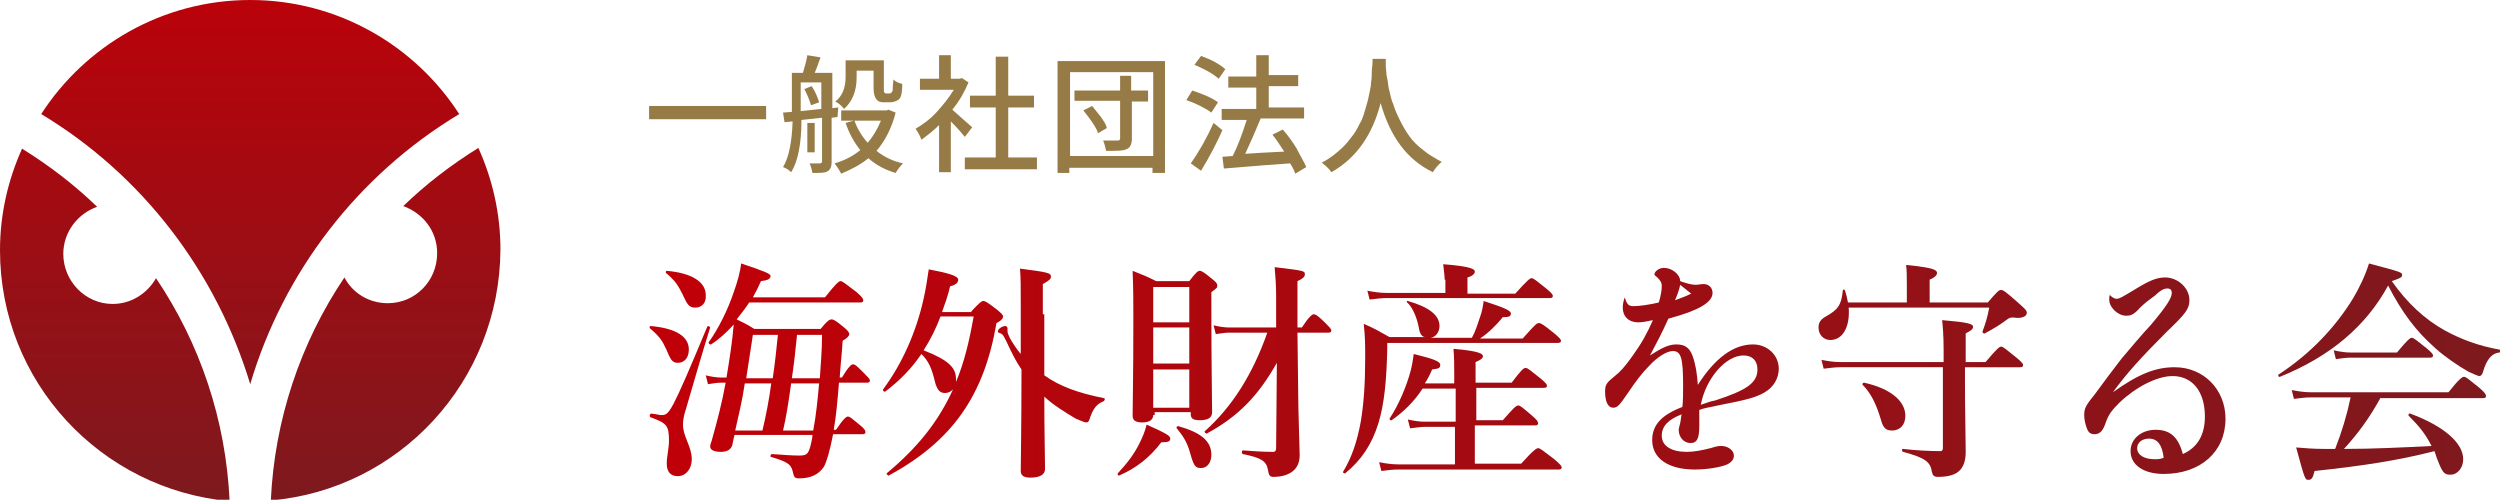 <?xml version="1.0" encoding="utf-8"?>
<!-- Generator: Adobe Illustrator 24.0.2, SVG Export Plug-In . SVG Version: 6.00 Build 0)  -->
<svg version="1.1" id="レイヤー_1" xmlns="http://www.w3.org/2000/svg" xmlns:xlink="http://www.w3.org/1999/xlink" x="0px"
	 y="0px" width="339.7px" height="67.9px" viewBox="0 0 339.7 67.9" style="enable-background:new 0 0 339.7 67.9;"
	 xml:space="preserve">
<style type="text/css">
	.st0{fill:#977B47;}
	.st1{fill:url(#SVGID_1_);}
	.st2{fill:url(#SVGID_2_);}
	.st3{fill:url(#SVGID_3_);}
	.st4{fill:url(#SVGID_4_);}
	.st5{fill:url(#SVGID_5_);}
	.st6{fill:url(#SVGID_6_);}
	.st7{fill:url(#SVGID_7_);}
	.st8{fill:url(#SVGID_8_);}
	.st9{fill:url(#SVGID_9_);}
</style>
<g>
	<g>
		<path class="st0" d="M88.2,14.4h15.9v1.8H88.2V14.4z"/>
		<path class="st0" d="M113.8,15.9l-0.8,0.1v6c0,0.7-0.2,1.1-0.6,1.3c-0.3,0.2-1,0.2-2,0.2c-0.1-0.5-0.2-0.9-0.4-1.3
			c0.7,0,1.2,0,1.4,0c0.2,0,0.3-0.1,0.3-0.3v-5.9l-2.8,0.3c0,3.3-0.5,5.7-1.4,7.1c-0.3-0.3-0.6-0.5-1.1-0.7c0.8-1.3,1.2-3.4,1.3-6.2
			l-1.1,0.1l-0.2-1.3l1.2-0.1V9.9h1.5c0.3-1,0.5-1.7,0.6-2.4l1.8,0.3c-0.1,0.2-0.2,0.6-0.4,1.1c-0.2,0.5-0.3,0.8-0.4,1h2.4v4.8
			l0.8-0.1L113.8,15.9z M108.8,15.1l2.8-0.3v-3.6h-2.8V15.1z M109.3,12.1l1-0.4c0.5,0.8,0.8,1.5,1,2.2l-1.1,0.4
			C110,13.6,109.7,12.9,109.3,12.1z M110.7,16.7v4h-1v-4H110.7z M120.7,14.9l1,0.4c-0.5,2-1.4,3.8-2.6,5.2c1,0.8,2.2,1.4,3.6,1.7
			c-0.4,0.4-0.7,0.8-1,1.3c-1.4-0.4-2.7-1.1-3.7-2c-1.1,0.9-2.3,1.5-3.7,2.1c-0.3-0.6-0.6-1-0.9-1.4c1.4-0.4,2.5-1,3.5-1.8
			c-0.8-1-1.5-2.2-2-3.7l1.1-0.3h-1.7V15h6.2L120.7,14.9z M116.4,9.6v0.9c0,1.9-0.6,3.3-1.7,4.3c-0.4-0.5-0.8-0.8-1.2-1
			c0.9-0.7,1.4-1.8,1.4-3.3V8.2h5.2v3.9c0,0.3,0,0.5,0.1,0.5c0,0,0.1,0.1,0.2,0.1h0.4c0.1,0,0.2,0,0.3-0.1c0.1-0.1,0.2-0.2,0.2-0.4
			c0-0.2,0-0.6,0.1-1.4c0.3,0.3,0.7,0.5,1.2,0.6c0,0.9-0.1,1.5-0.2,1.7c-0.1,0.3-0.3,0.5-0.6,0.6c-0.2,0.1-0.5,0.2-0.8,0.2h-0.9
			c-0.5,0-0.8-0.1-1-0.4c-0.2-0.2-0.4-0.7-0.4-1.5V9.6H116.4z M119.7,16.4h-3.6c0.4,1.1,1,2.1,1.8,3
			C118.6,18.6,119.2,17.6,119.7,16.4z"/>
		<path class="st0" d="M132.1,17.3l-1,1.3c-0.4-0.5-1-1.2-1.9-2.1v6.9h-1.6v-6.4c-0.8,0.8-1.6,1.4-2.4,2c-0.2-0.6-0.5-1.1-0.8-1.5
			c1-0.6,2-1.3,2.9-2.3c0.9-1,1.7-2,2.3-3H125v-1.5h2.6V7.5h1.6v3.2h1.2l0.3-0.1l0.9,0.6c-0.5,1.2-1.2,2.5-2.2,3.7
			C130.4,15.8,131.3,16.6,132.1,17.3z M137,21.4h3.9V23h-9.8v-1.6h4.2v-6.8h-3.5V13h3.5V7.7h1.7V13h3.5v1.6H137V21.4z"/>
		<path class="st0" d="M143.7,8.3h14.6v15.2h-1.7v-0.7h-11.3v0.7h-1.6V8.3z M145.4,21.2h11.3V9.8h-11.3V21.2z M156,12.4v1.4h-2.2
			v5.1c0,0.4-0.1,0.7-0.2,0.9c-0.1,0.2-0.3,0.4-0.6,0.5c-0.4,0.2-1.3,0.2-2.7,0.2c-0.1-0.5-0.2-0.9-0.4-1.4c0.3,0,1,0,2,0
			c0.2,0,0.3-0.1,0.3-0.3v-5.1h-6.2v-1.4h6.2v-2h1.5v2H156z M147.2,15l1.2-0.6c0.4,0.5,0.8,1,1.2,1.5c0.4,0.6,0.7,1,0.8,1.5
			l-1.2,0.7c-0.1-0.4-0.4-0.9-0.8-1.5C148,16,147.6,15.5,147.2,15z"/>
		<path class="st0" d="M165.5,13.9l-0.9,1.4c-0.4-0.3-0.9-0.6-1.5-0.9c-0.6-0.3-1.3-0.6-1.9-0.8l0.8-1.3
			C163.5,12.8,164.7,13.3,165.5,13.9z M164.9,16.7l1.2,1c-0.8,1.8-1.8,3.7-2.9,5.5l-1.4-1C163,20.5,164,18.7,164.9,16.7z M166.5,9.4
			l-0.9,1.3c-0.8-0.7-1.9-1.3-3.3-1.9l0.9-1.2C164.6,8.1,165.7,8.7,166.5,9.4z M177.5,22.7l-1.5,0.9c-0.1-0.3-0.3-0.8-0.7-1.4
			c-1.4,0.1-4.4,0.3-9,0.7l-0.2-1.6l1.4-0.1c0.7-1.4,1.3-3,1.9-4.9H166v-1.5h4.7v-2.9h-3.8v-1.5h3.8V7.5h1.7v2.7h4v1.5h-4v2.9h4.8
			v1.5h-5.9c-0.7,1.7-1.4,3.3-2.1,4.8c1.4-0.1,3.1-0.2,5.3-0.3c-0.6-0.9-1.1-1.7-1.6-2.3l1.4-0.7c0.7,0.8,1.3,1.6,1.9,2.6
			C176.7,21.2,177.2,22,177.5,22.7z"/>
		<path class="st0" d="M186.5,8h1.8c0,0,0,0.2,0,0.4c0,0.2,0,0.4,0,0.5c0,0.4,0.1,0.9,0.1,1.3c0.1,0.4,0.2,1,0.3,1.8
			c0.2,0.7,0.3,1.5,0.6,2.1c0.2,0.7,0.5,1.4,0.9,2.2c0.4,0.8,0.8,1.5,1.3,2.2c0.5,0.7,1.1,1.3,1.9,1.9c0.7,0.6,1.6,1.1,2.5,1.6
			c-0.5,0.4-0.9,0.9-1.2,1.4c-3.5-1.7-5.8-4.8-7.1-9.4c-1.1,4.3-3.3,7.5-6.7,9.4c-0.3-0.5-0.8-0.9-1.3-1.3c0.8-0.4,1.5-0.9,2.2-1.5
			c0.7-0.6,1.2-1.1,1.7-1.8c0.5-0.6,0.9-1.2,1.2-1.9c0.4-0.6,0.6-1.3,0.8-2c0.2-0.7,0.4-1.3,0.5-1.9c0.1-0.6,0.3-1.2,0.3-1.8
			c0.1-0.6,0.1-1.1,0.1-1.5c0-0.4,0.1-0.8,0.1-1.3C186.5,8.2,186.5,8.1,186.5,8z"/>
	</g>
</g>
<g>
	<g>
		<linearGradient id="SVGID_1_" gradientUnits="userSpaceOnUse" x1="337.009" y1="50.52" x2="98.128" y2="50.52">
			<stop  offset="0" style="stop-color:#7E191E"/>
			<stop  offset="1" style="stop-color:#BF0008"/>
		</linearGradient>
		<path class="st1" d="M92.1,49.3c-0.8,0-1-0.5-1.6-1.9c-0.5-1.1-0.9-1.7-2.2-2.8c-0.1-0.1,0-0.3,0.1-0.3c3.4,0.3,5.2,1.4,5.2,3.2
			C93.6,48.6,93,49.3,92.1,49.3z M93.2,55.6c-0.3,0.9-0.4,1.6-0.4,2.1c0,1.6,1.2,3,1.2,4.7c0,1.3-0.8,2.3-1.9,2.3
			c-1,0-1.5-0.6-1.5-1.7c0-1,0.3-2.1,0.3-3.1c0-2.1-0.3-2.4-2.5-3.2c-0.2-0.1-0.1-0.5,0.1-0.5c0.9,0.1,1.1,0.2,1.3,0.2
			c0.6,0,0.9,0,1.7-1.5c0.8-1.5,2.1-4.5,4.6-10.5c0.1-0.2,0.4,0,0.4,0.1C95.3,48.3,94.3,51.9,93.2,55.6z M94.5,41.8
			c-0.9,0-1.1-0.4-1.8-1.9c-0.6-1.2-1-1.8-2.2-2.8c-0.1-0.1,0-0.3,0.1-0.3c3.4,0.3,5.3,1.5,5.3,3.3C96,41.3,95.2,41.8,94.5,41.8z
			 M98.7,51.4c0.4-2.4,0.8-4.9,1-7.3c-1,1.1-2.1,2.1-3.1,2.7c-0.1,0.1-0.4-0.2-0.3-0.3c1.3-1.8,2.6-4.4,3.4-6.8
			c0.5-1.4,0.9-2.8,1-3.9c3.3,1.1,4,1.4,4,1.7c0,0.4-0.4,0.6-1.3,0.7c-0.3,0.7-0.7,1.5-1.1,2.2h9.8c1.5-1.9,1.9-2.2,2.1-2.2
			c0.3,0,0.6,0.3,2.2,1.5c0.7,0.6,0.9,0.9,0.9,1.1c0,0.2-0.1,0.3-0.4,0.3h-15.1c-0.5,0.8-1.1,1.5-1.7,2.3c1,0.5,1.3,0.6,2.4,1.3h9
			c0.9-1.1,1.2-1.3,1.5-1.3c0.3,0,0.6,0.2,1.7,1.1c0.5,0.4,0.7,0.7,0.7,0.9s-0.2,0.5-0.9,0.9c-0.1,1.7-0.3,3.4-0.4,5h0.3
			c0.9-1.5,1.3-1.8,1.5-1.8c0.3,0,0.6,0.3,1.6,1.3c0.4,0.4,0.7,0.7,0.7,0.9c0,0.2-0.1,0.3-0.4,0.3h-3.8c-0.2,2.5-0.4,4.7-0.7,6.3
			v0.1h0.3c1-1.5,1.4-1.8,1.6-1.8c0.3,0,0.6,0.3,1.7,1.2c0.5,0.4,0.7,0.7,0.7,0.9c0,0.2-0.1,0.3-0.4,0.3h-4
			c-0.4,2.1-0.9,3.9-1.3,4.5c-0.7,1-1.8,1.5-3.3,1.5c-0.7,0-0.7-0.2-0.9-1c-0.2-0.9-0.8-1.3-2.9-1.9c-0.2,0-0.1-0.4,0.1-0.4
			c1.6,0.1,2.6,0.2,3.7,0.2c1,0,1.2-0.2,1.5-1.2c0.1-0.5,0.3-1.1,0.3-1.6H99.8c-0.1,0.4-0.2,0.9-0.3,1.4c-0.2,0.6-0.7,0.9-1.6,0.9
			c-0.9,0-1.4-0.3-1.4-0.7c0-0.3,0.1-0.5,0.2-0.8c0.7-2.5,1.4-5.1,1.9-7.9h-0.7c-0.5,0-1,0.1-1.7,0.2l-0.3-1.2
			c0.8,0.2,1.5,0.3,2.1,0.3H98.7z M103.6,58.5c0.5-2.1,0.9-4.2,1.2-6.4h-3.6c-0.3,2.1-0.8,4.2-1.3,6.4H103.6z M102.3,45.5
			c-0.3,2-0.6,3.9-0.9,5.9h3.6c0.3-2,0.5-3.9,0.7-5.9H102.3z M110.5,58.5c0.4-2.1,0.6-4.2,0.8-6.4h-3.8c-0.3,2.1-0.6,4.3-1.1,6.4
			H110.5z M108.3,45.5c-0.2,2-0.4,3.9-0.7,5.9h3.8c0.1-1.7,0.3-3.7,0.3-5.9H108.3z"/>
		<linearGradient id="SVGID_2_" gradientUnits="userSpaceOnUse" x1="337.009" y1="50.52" x2="98.128" y2="50.52">
			<stop  offset="0" style="stop-color:#7E191E"/>
			<stop  offset="1" style="stop-color:#BF0008"/>
		</linearGradient>
		<path class="st2" d="M132,42.3c1.1-1.2,1.4-1.4,1.6-1.4c0.3,0,0.6,0.2,1.9,1.2c0.6,0.5,0.8,0.7,0.8,0.9c0,0.3-0.3,0.6-0.9,0.9
			c-1.7,9.9-6,16-14.6,20.7c-0.1,0.1-0.4-0.2-0.3-0.3c4.2-3.5,7-7,9-11.4c-0.3,0.3-0.6,0.5-1.1,0.5c-0.7,0-1-0.4-1.3-1.3
			c-0.5-2.1-0.9-3-1.9-4c-1.3,1.9-2.8,3.5-4.9,5.1c-0.1,0.1-0.4-0.1-0.3-0.3c2.6-3.5,4.5-7.8,5.5-12.3c0.3-1.3,0.5-2.7,0.7-4
			c2.7,0.5,4,0.9,4,1.4c0,0.4-0.3,0.7-1.1,0.9c-0.3,1.3-0.7,2.4-1.1,3.5H132z M127.8,43c-0.6,1.6-1.4,3.2-2.3,4.6
			c3.3,1.3,4.4,2.3,4.4,3.9c0,0.1,0,0.3,0,0.4c1.1-2.6,1.8-5.5,2.4-8.9H127.8z M141.9,42.7c0,3.1,0,5.8,0,8.3
			c2.1,1.5,4.6,2.4,8.1,3.1c0.2,0,0.1,0.3,0,0.4c-1,0.4-1.5,1-2,2.6c-0.1,0.2-0.2,0.3-0.4,0.3c-0.2,0-0.7-0.2-1.4-0.5
			c-1.5-0.9-3-1.8-4.3-3c0,4.9,0.1,8.3,0.1,9.8c0,0.8-0.7,1.2-2,1.2c-0.9,0-1.3-0.3-1.3-0.9c0-1.7,0.1-6,0.1-13.8
			c-0.7-1-1.3-2.2-2-3.7c-0.5-1-0.5-1.1-1.1-1.3c-0.1,0-0.1-0.1-0.1-0.2c0-0.3,0.6-0.7,1-0.7c0.2,0,0.3,0.2,0.3,0.3
			c0,0.2,0,0.4,0,0.4c0,0.2,0.1,0.5,0.3,0.9c0.4,0.7,0.9,1.5,1.5,2.2v-6.8c0-2.7,0-3.3-0.1-4.8c3.9,0.5,4.2,0.6,4.2,1.1
			c0,0.3-0.2,0.5-1.1,1V42.7z"/>
		<linearGradient id="SVGID_3_" gradientUnits="userSpaceOnUse" x1="337.009" y1="50.52" x2="98.128" y2="50.52">
			<stop  offset="0" style="stop-color:#7E191E"/>
			<stop  offset="1" style="stop-color:#BF0008"/>
		</linearGradient>
		<path class="st3" d="M157.8,60.1c-1.6,2.1-3.4,3.5-5.7,4.5c-0.2,0.1-0.3-0.2-0.2-0.3c1.3-1.4,2.2-2.6,2.9-4c0.4-0.8,0.8-1.7,1-2.6
			c2.3,1,3.2,1.5,3.2,1.8C159.1,60,158.7,60.1,157.8,60.1z M156.7,56.4c0,0.7-0.6,1-1.5,1c-0.9,0-1.3-0.3-1.3-0.9
			c0-2,0.1-5,0.1-13.2c0-2.5,0-4-0.1-6.5c1.5,0.6,1.8,0.7,3.2,1.4h4.5c0.9-1.2,1.2-1.4,1.4-1.4c0.3,0,0.6,0.2,1.7,1.1
			c0.5,0.4,0.7,0.6,0.7,0.9c0,0.3,0,0.3-0.8,0.9v2.7c0,7.1,0.1,12,0.1,13.6c0,0.8-0.6,1.1-1.7,1.1c-0.8,0-1.2-0.2-1.2-0.8v-0.3h-4.9
			V56.4z M161.6,39h-4.9v4.8h4.9V39z M156.7,49.4h4.9v-4.9h-4.9V49.4z M156.7,55.4h4.9v-5.2h-4.9V55.4z M163.2,63.6
			c-0.8,0-1-0.3-1.5-2.1c-0.4-1.4-0.9-2.2-1.8-3.3c-0.1-0.1,0-0.3,0.2-0.3c3.2,0.9,4.5,2.1,4.5,3.9C164.6,62.9,164,63.6,163.2,63.6z
			 M173.5,49.3c-2.6,4.6-5.3,7.3-9.5,9.6c-0.1,0.1-0.4-0.2-0.3-0.3c3.7-3.3,6.5-7.7,8.5-13.4H167c-0.5,0-1.1,0.1-1.8,0.2l-0.3-1.2
			c0.8,0.2,1.5,0.3,2.1,0.3h6.4l0-4.2c0-1.6-0.1-2.7-0.2-4c4.1,0.5,4.1,0.5,4.1,1c0,0.3-0.3,0.6-1,0.9l0,6.3h0.6
			c0.9-1.4,1.4-1.8,1.6-1.8c0.3,0,0.7,0.3,1.7,1.3c0.4,0.4,0.7,0.7,0.7,0.9c0,0.2-0.1,0.3-0.4,0.3h-4.2l0.1,8.3
			c0,2.2,0.2,7.6,0.2,8.3c0,1-0.3,1.7-0.9,2.2c-0.6,0.5-1.5,0.8-2.7,0.8c-0.5,0-0.6-0.3-0.7-0.9c-0.2-1.3-1-1.7-3.4-2.2
			c-0.2,0-0.2-0.5,0-0.5c1.3,0.1,2.7,0.2,4.1,0.2c0.3,0,0.4-0.2,0.4-0.5L173.5,49.3z"/>
		<linearGradient id="SVGID_4_" gradientUnits="userSpaceOnUse" x1="337.009" y1="50.52" x2="98.128" y2="50.52">
			<stop  offset="0" style="stop-color:#7E191E"/>
			<stop  offset="1" style="stop-color:#BF0008"/>
		</linearGradient>
		<path class="st4" d="M200,45.9c0.5-0.9,0.8-1.9,1.1-2.8c0.3-0.8,0.4-1.5,0.5-2.2c2.8,0.9,3.7,1.3,3.7,1.7c0,0.4-0.3,0.5-1.1,0.5
			c-0.9,1.1-1.9,2.1-3.1,2.9h5.8c1.7-1.9,1.9-2.1,2.2-2.1c0.3,0,0.6,0.2,2.1,1.4c0.7,0.6,0.9,0.8,0.9,1c0,0.2-0.1,0.3-0.5,0.3h-23.1
			v0.9c-0.1,4.2-0.4,7.4-1.2,10c-0.9,2.9-2.3,5-4.5,6.8c-0.1,0.1-0.4-0.1-0.3-0.2c1.2-2,1.9-4.1,2.4-6.8c0.4-2.4,0.6-5.1,0.6-8.6
			c0-2,0-2.9-0.2-4.7c1.6,0.7,1.9,0.9,3.5,1.8h4.8c-0.5-0.1-0.7-0.5-0.9-1.7c-0.3-1.3-0.9-2.5-1.5-3c-0.1-0.1,0-0.3,0.1-0.2
			c2.8,0.8,4.3,1.9,4.3,3.4c0,0.8-0.5,1.5-1.2,1.6H200z M196.3,38c0-0.5-0.1-1.2-0.2-2.1c3.9,0.3,4.3,0.7,4.3,1c0,0.3-0.3,0.6-1,0.8
			v2.2h6.5c1.6-1.8,2-2.1,2.2-2.1c0.3,0,0.6,0.3,2,1.4c0.6,0.5,0.9,0.8,0.9,1c0,0.2-0.1,0.3-0.4,0.3h-22.2c-0.7,0-1.4,0.1-2.3,0.2
			l-0.3-1.2c1,0.2,1.8,0.3,2.6,0.3h8V38z M200.4,57.1h3.8c1.5-1.7,1.8-2,2.1-2c0.3,0,0.6,0.3,1.9,1.4c0.6,0.5,0.8,0.8,0.8,1
			c0,0.2-0.1,0.3-0.4,0.3h-8.2V63h6.3c1.7-1.9,2.1-2.1,2.3-2.1c0.3,0,0.6,0.3,2.2,1.5c0.7,0.6,1,0.9,1,1.1c0,0.2-0.1,0.3-0.4,0.3
			h-21.9c-0.7,0-1.4,0.1-2.2,0.2l-0.3-1.2c1,0.2,1.8,0.3,2.6,0.3h7.7v-5.1h-4c-0.6,0-1.3,0.1-2.1,0.2l-0.3-1.2
			c0.9,0.2,1.6,0.3,2.3,0.3h4.2v-4.5h-4.5c-1.1,1.7-2.5,3.1-4.2,4.3c-0.1,0.1-0.3-0.1-0.3-0.2c1.2-1.8,2.3-4.3,2.9-6.6
			c0.2-0.8,0.3-1.5,0.4-2.2c2.8,0.7,3.6,1,3.6,1.5c0,0.4-0.2,0.5-1.1,0.6c-0.3,0.7-0.6,1.3-1,1.9h4v-1.4c0-1.1,0-2.1-0.1-3.3
			c3.6,0.3,4,0.7,4,1c0,0.3-0.3,0.5-1,0.8v2.8h4.9c1.3-1.7,1.6-2,1.9-2c0.3,0,0.6,0.3,2,1.4c0.6,0.5,0.9,0.8,0.9,1
			c0,0.2-0.1,0.3-0.4,0.3h-9.2V57.1z"/>
		<linearGradient id="SVGID_5_" gradientUnits="userSpaceOnUse" x1="337.009" y1="50.52" x2="98.128" y2="50.52">
			<stop  offset="0" style="stop-color:#7E191E"/>
			<stop  offset="1" style="stop-color:#BF0008"/>
		</linearGradient>
		<path class="st5" d="M220.8,40.5c0.3,0.9,0.5,1.1,1.2,1.1c0.7,0,2.2-0.2,3.4-0.5c0.3-1,0.4-1.7,0.4-2.3c0-0.4-0.2-0.7-0.6-1.1
			c-0.3-0.3-0.4-0.3-0.4-0.4c0-0.4,0.6-0.9,1.3-0.9c1.1,0,2.2,0.9,2.2,1.8c0.8,0.3,1.6,0.5,2.1,0.5c0.3,0,0.7-0.1,1.1-0.1
			c0.7,0,1.2,0.5,1.2,1.2c0,1.3-1.9,2.4-6,3.5c-0.9,2-1.6,3.3-2.5,5c1.7-1.1,2.6-1.5,3.6-1.5c1.2,0,1.8,0.5,2.2,1.6
			c0.4,1.1,0.6,2.4,0.7,3.9c2.3-3.6,4.8-5.5,7.5-5.5c2,0,3.5,1.5,3.5,3.3c0,1.3-0.7,2.5-1.9,3.2c-1.2,0.7-2.3,1-6.4,1.8
			c-1.3,0.3-1.7,0.3-2.5,0.6c0,0.5,0,0.9,0,2.1c0,1.8-0.3,2.4-1.2,2.4c-0.9,0-1.6-0.8-1.6-1.8c0-0.2,0.1-0.4,0.2-0.9
			c0.1-0.4,0.1-0.8,0.2-1.2c-1.8,0.7-2.7,1.6-2.7,2.9c0,1.4,1.3,2.2,3.4,2.2c1,0,2-0.2,3.2-0.5c1-0.3,1.1-0.3,1.5-0.3
			c0.9,0,1.7,0.6,1.7,1.3c0,0.5-0.3,0.9-0.9,1.2c-0.9,0.4-2.8,0.7-4.4,0.7c-3.6,0-5.8-1.5-5.8-4c0-2,1.2-3.4,4.1-4.5
			c0.1-0.8,0.1-1.9,0.1-3c0-3.7-0.3-4.6-1.4-4.6c-0.8,0-2.1,0.8-3.2,2c-1,1-1.9,2.2-2.9,3.7c-1.1,1.6-1.4,2-2,2
			c-0.7,0-1.1-0.8-1.1-2.2c0-0.9,0.2-1.2,1.2-2c0.9-0.7,1.5-1.4,2.5-2.8c1.3-1.8,2-3.1,2.8-4.9c-0.9,0.2-1.5,0.3-2,0.3
			c-1.3,0-2.1-0.8-2.1-2c0-0.5,0.1-0.9,0.3-1.5C220.7,40.5,220.7,40.5,220.8,40.5z M229.8,39.9c-0.5-0.4-1-0.8-1.5-1.2
			c-0.1,0.6-0.4,1.4-0.7,2.1C228.7,40.4,229.2,40.2,229.8,39.9z M233.1,54.4c4.3-1.4,5.7-2.4,5.7-4.2c0-1.2-0.7-1.9-1.9-1.9
			c-2.4,0-5.1,3.1-5.8,6.7C232.1,54.7,232.1,54.6,233.1,54.4z"/>
		<linearGradient id="SVGID_6_" gradientUnits="userSpaceOnUse" x1="337.009" y1="50.52" x2="98.128" y2="50.52">
			<stop  offset="0" style="stop-color:#7E191E"/>
			<stop  offset="1" style="stop-color:#BF0008"/>
		</linearGradient>
		<path class="st6" d="M270.1,41.1c1.3-1.5,1.5-1.7,1.8-1.7c0.3,0,0.6,0.2,2.4,1.8c0.9,0.8,1.1,1,1.1,1.3c0,0.4-0.4,0.7-1.3,0.7
			c-0.8-0.1-1-0.1-1.5,0.3c-0.8,0.6-1.6,1.1-2.9,1.8c-0.1,0.1-0.4-0.1-0.3-0.3c0.4-1.1,0.6-1.7,0.9-3.2h-19.1
			c0.2,2.6-0.8,4.4-2.5,4.4c-0.9,0-1.6-0.7-1.6-1.7c0-0.7,0.3-1.1,1-1.5c1.6-0.9,2.1-1.5,2.3-3.5c0-0.2,0.3-0.2,0.3,0
			c0.2,0.6,0.3,1.1,0.4,1.6h8v-2.5c0-1,0-1.8-0.1-2.6c3.9,0.4,4.2,0.7,4.2,1.1c0,0.3-0.3,0.6-1,0.9v3.1H270.1z M267,52.4
			c0,3.2,0.1,7.2,0.1,9c0,1-0.2,1.8-0.7,2.4c-0.6,0.7-1.6,1-3.1,1c-0.5,0-0.7-0.2-0.8-0.7c-0.2-1.4-1-1.9-3.9-2.7
			c-0.2,0-0.2-0.5,0-0.4c1.7,0.2,3.6,0.3,5.1,0.3c0.2,0,0.3-0.2,0.3-0.4v-11h-14c-0.7,0-1.3,0.1-2.2,0.2l-0.3-1.2
			c1,0.2,1.8,0.3,2.6,0.3h14v-1.5c0-2.2-0.1-3.1-0.2-4.2c3.5,0.3,4.2,0.5,4.2,0.9c0,0.3-0.2,0.5-1,0.9v3.9h2.7
			c1.5-1.8,1.9-2.1,2.1-2.1c0.3,0,0.6,0.3,2.1,1.5c0.6,0.5,0.9,0.8,0.9,1c0,0.2-0.1,0.3-0.4,0.3H267V52.4z M257.1,58.5
			c-0.8,0-1.2-0.3-1.5-1.4c-0.7-2.4-1.5-3.8-2.5-4.8c-0.1-0.1,0-0.3,0.2-0.3c3.6,0.8,5.6,2.5,5.6,4.5
			C258.9,57.8,258.1,58.5,257.1,58.5z"/>
		<linearGradient id="SVGID_7_" gradientUnits="userSpaceOnUse" x1="337.009" y1="50.52" x2="98.128" y2="50.52">
			<stop  offset="0" style="stop-color:#7E191E"/>
			<stop  offset="1" style="stop-color:#BF0008"/>
		</linearGradient>
		<path class="st7" d="M286.7,40.1c0.3,0.3,0.6,0.5,0.9,0.5c0.4,0,0.7-0.2,2.7-1.4c1.8-1.1,2.8-1.5,3.9-1.5c1.7,0,3.3,1.4,3.3,3.1
			c0,1.2-0.6,1.9-3.1,4.3c-3.5,3.5-5.4,5.6-7.3,8.2c3.5-2.5,5.8-3.4,8.4-3.4c3.9,0,6.9,3,6.9,7c0,4.5-3.4,7.5-8.4,7.5
			c-2.7,0-4.5-1.2-4.5-3.1c0-1.7,1.5-2.9,3.4-2.9c2,0,3.1,1,3.7,3.3c2-0.9,3-2.6,3-5.1c0-3.4-1.7-5.5-4.4-5.5c-2.1,0-5,1.5-7.2,3.6
			c-1,1-1.5,1.6-1.9,2.8c-0.4,1.2-0.9,1.5-1.5,1.5c-0.5,0-0.8-0.2-1-0.7c-0.2-0.5-0.4-1.2-0.4-1.9c0-1,0.3-1.4,1.5-2.9
			c1.1-1.5,2.2-3,3.6-4.8c1.2-1.4,2.6-3.1,4-4.6c2.1-2.5,2.8-3.6,2.8-4.3c0-0.4-0.2-0.6-0.6-0.6c-0.4,0-0.9,0.2-1.6,0.9
			c-0.7,0.5-1.5,1.1-2.1,1.7c-0.8,0.9-1.2,1.1-1.9,1.1c-1.1,0-2.3-1.1-2.3-2.2c0-0.3,0-0.4,0.1-0.7C286.6,40,286.6,40,286.7,40.1z
			 M292,59.6c-0.9,0-1.6,0.5-1.6,1.3c0,0.9,0.9,1.5,2.4,1.5c0.4,0,0.7,0,1.2-0.2C293.8,60.5,293.2,59.6,292,59.6z"/>
		<linearGradient id="SVGID_8_" gradientUnits="userSpaceOnUse" x1="337.009" y1="50.52" x2="98.128" y2="50.52">
			<stop  offset="0" style="stop-color:#7E191E"/>
			<stop  offset="1" style="stop-color:#BF0008"/>
		</linearGradient>
		<path class="st8" d="M309.8,51.2c-0.2,0.1-0.3-0.3-0.2-0.3c4.3-2.8,7.7-6.4,10.1-10.3c0.9-1.5,1.7-3.2,2.2-4.8
			c4.5,1.2,4.5,1.2,4.5,1.6c0,0.3-0.3,0.4-1.4,0.8c2.1,3,4.5,5.2,7.2,6.7c2.2,1.2,4.6,2.1,7.4,2.6c0.2,0,0.2,0.4,0,0.4
			c-1,0.1-1.7,0.9-2.2,2.6c-0.1,0.4-0.3,0.6-0.5,0.6s-0.8-0.3-1.5-0.6c-1.4-0.8-3.3-2.1-4.5-3.2c-2.6-2.3-4.5-4.8-6.4-8.5
			C321.5,44.3,316.7,48.4,309.8,51.2z M323.5,54c-1.6,2.9-3.1,4.9-5,7c4,0,7.9-0.2,11.9-0.4c-0.8-1.6-1.7-2.7-3.1-4.1
			c-0.1-0.1,0-0.4,0.2-0.3c4.6,1.7,7.2,4,7.2,6.2c0,1.2-0.8,2.1-1.7,2.1c-0.9,0-1.1-0.2-1.9-2.3c-0.1-0.3-0.2-0.6-0.3-0.9
			c-5.1,1.3-9.8,2-16.3,2.7c-0.2,0.9-0.4,1.2-0.8,1.2c-0.5,0-0.5,0-1.7-4.4c1.4,0.1,2.1,0.2,4.1,0.2h1.2c0.9-2.3,1.6-4.6,2.1-7h-5.5
			c-0.7,0-1.3,0.1-2.2,0.2l-0.3-1.2c1,0.2,1.8,0.3,2.6,0.3h18.7c1.5-1.9,1.9-2.1,2.1-2.1c0.3,0,0.6,0.3,2.1,1.5
			c0.7,0.6,0.9,0.9,0.9,1.1c0,0.2-0.1,0.3-0.4,0.3H323.5z M325.7,47.9c1.4-1.7,1.8-2,2-2c0.3,0,0.6,0.3,2,1.4c0.6,0.5,0.9,0.8,0.9,1
			c0,0.2-0.1,0.3-0.4,0.3h-10.9c-0.6,0-1.1,0.1-1.9,0.2l-0.3-1.2c0.9,0.2,1.6,0.3,2.3,0.3H325.7z"/>
	</g>
</g>
<linearGradient id="SVGID_9_" gradientUnits="userSpaceOnUse" x1="33.975" y1="66.799" x2="33.975" y2="-5.469">
	<stop  offset="0" style="stop-color:#7E191E"/>
	<stop  offset="1" style="stop-color:#BF0008"/>
</linearGradient>
<path class="st9" d="M34,0c11.9,0,22.4,6.2,28.4,15.5C48.6,23.8,38.5,37,34,52.2C29.4,37,19.4,23.8,5.6,15.5C11.6,6.2,22.1,0,34,0z
	 M0,34c0-4.9,1.1-9.6,3-13.8c3.7,2.3,7.1,4.9,10.2,7.9c-2.6,0.9-4.6,3.4-4.6,6.4c0,3.7,3,6.8,6.7,6.8c2.5,0,4.7-1.4,5.9-3.5
	c6,8.9,9.5,19.3,10,30.3C13.7,66.5,0,51.9,0,34z M36.8,68c0.5-10.9,4-21.4,10-30.3c1.1,2.1,3.3,3.5,5.9,3.5c3.7,0,6.7-3,6.7-6.8
	c0-3-1.9-5.4-4.6-6.4c3.1-3,6.5-5.6,10.2-7.9c1.9,4.2,3,8.9,3,13.8C67.9,51.9,54.2,66.5,36.8,68z"/>
</svg>
